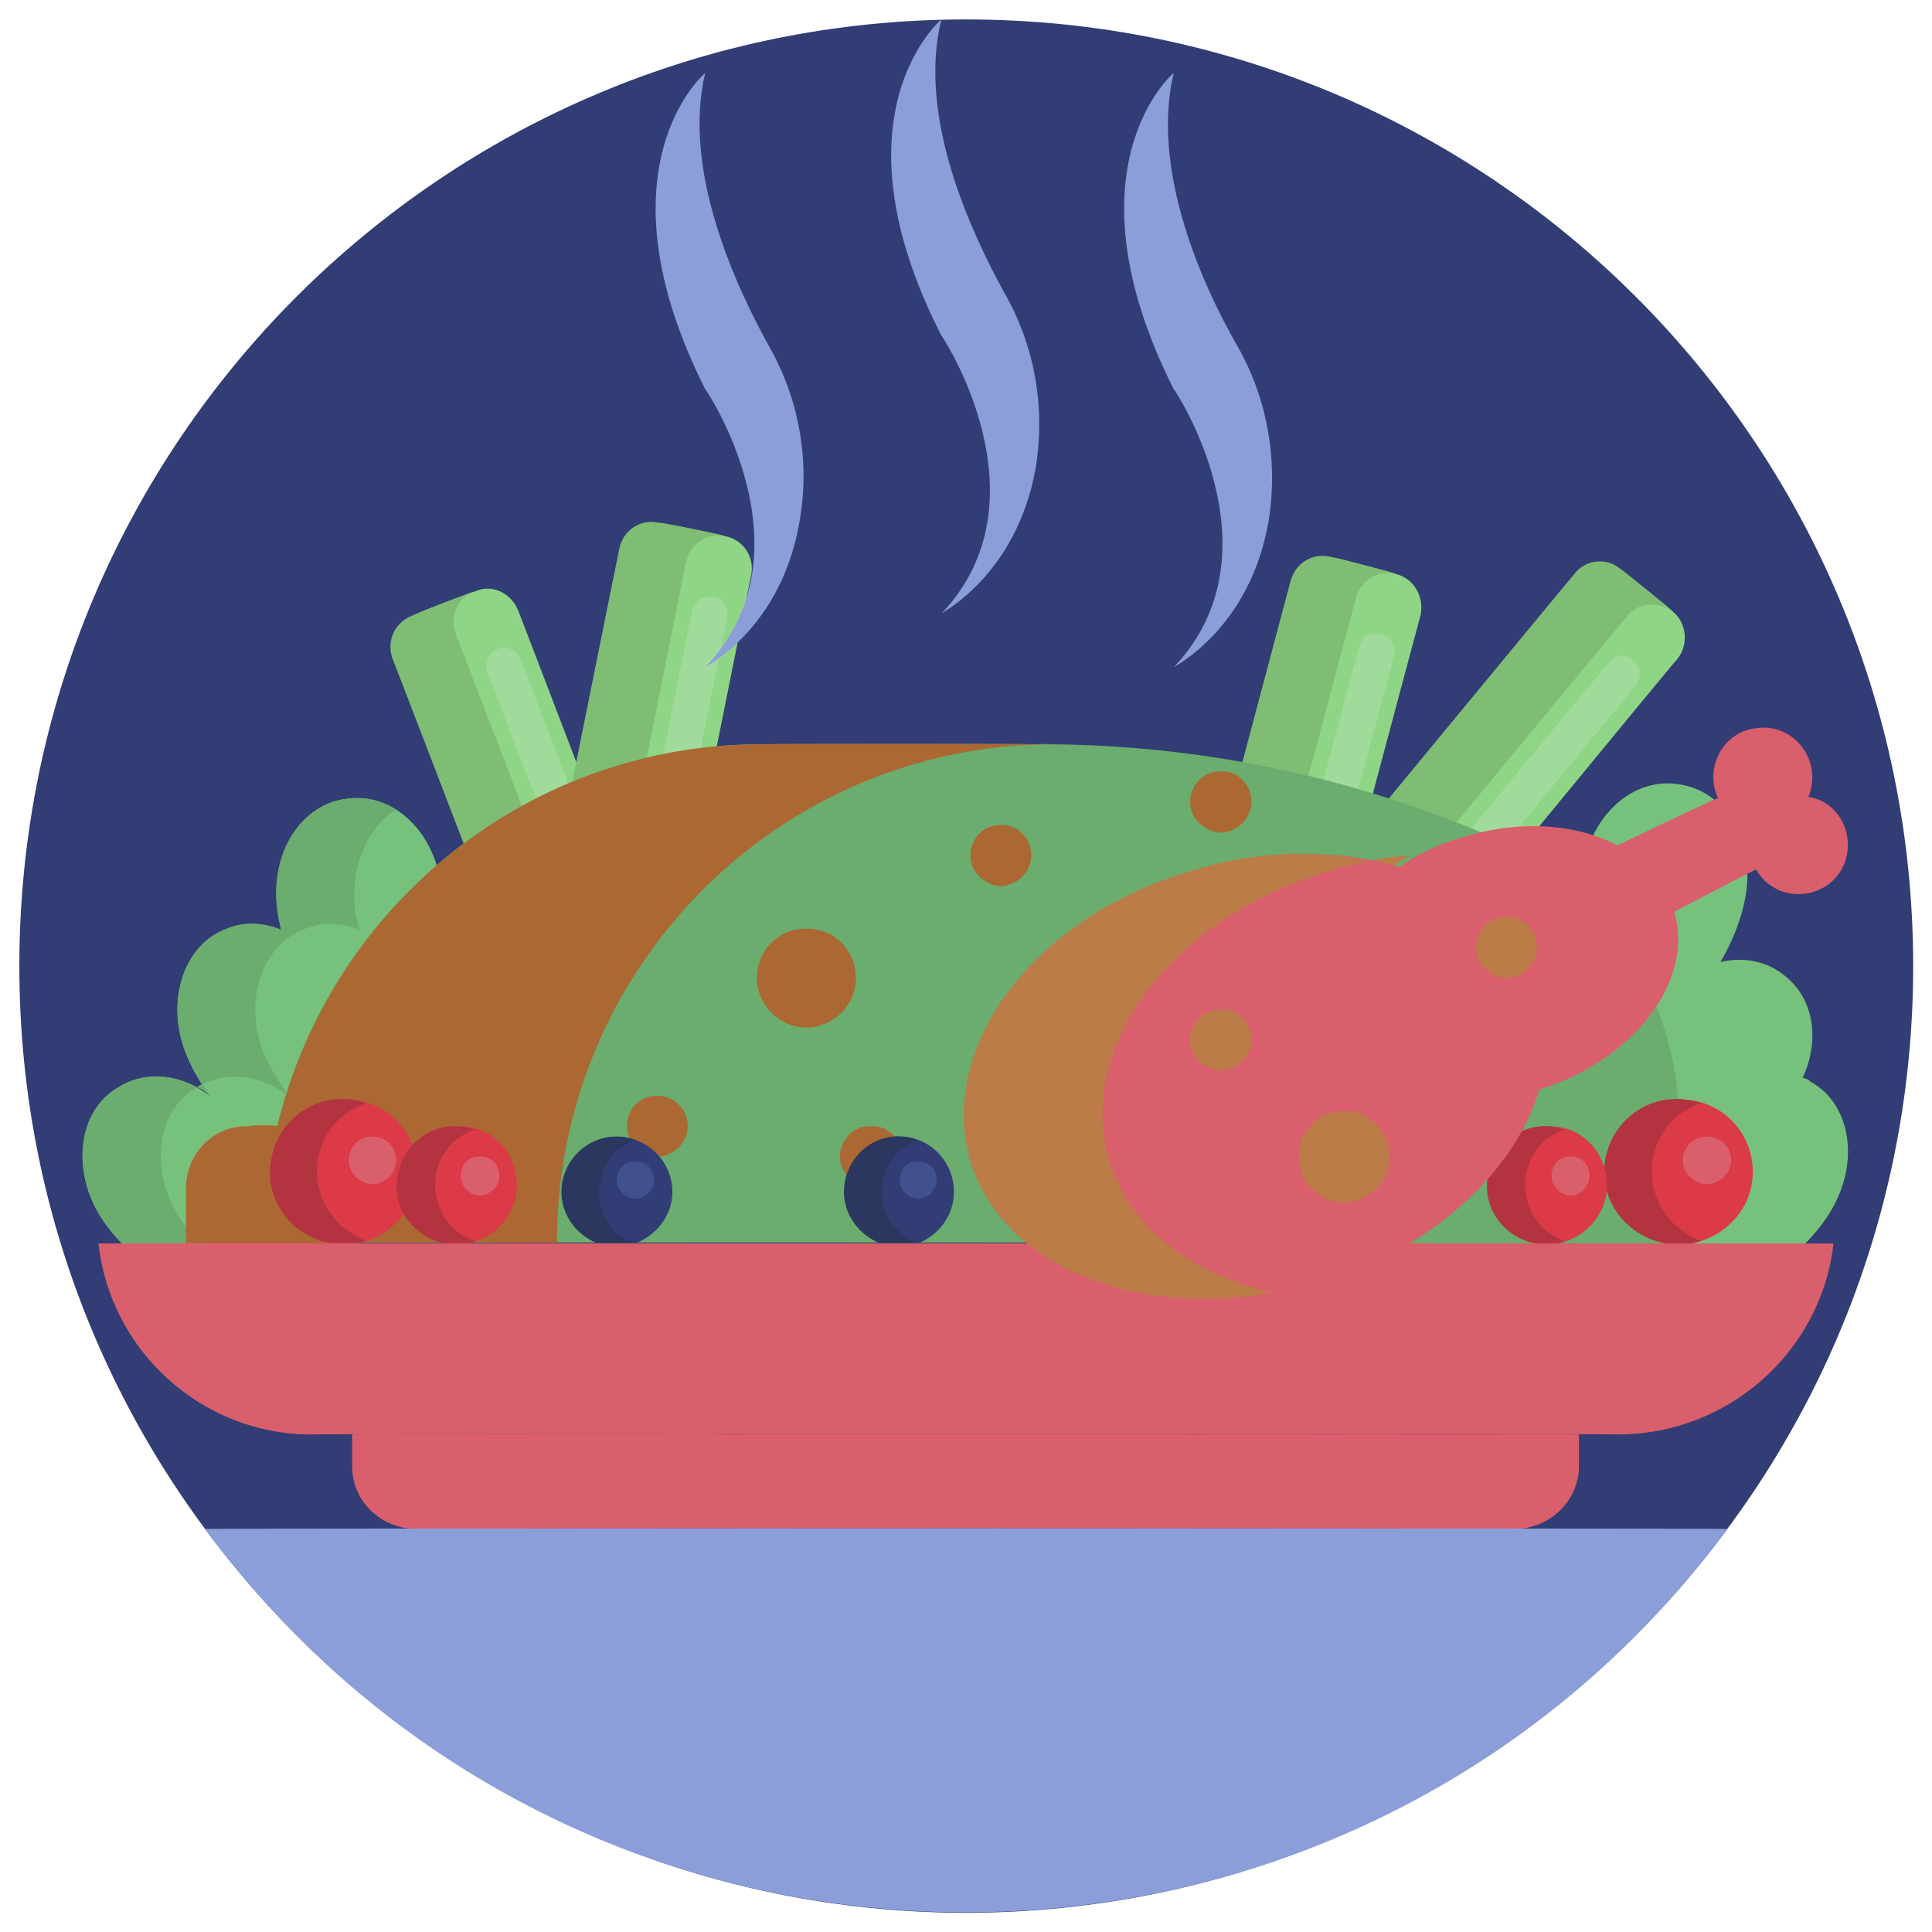 <svg xmlns="http://www.w3.org/2000/svg" version="1.1" xmlns:xlink="http://www.w3.org/1999/xlink" width="100%" height="100%" id="svgWorkerArea" viewBox="0 0 400 400" xmlns:artdraw="https://artdraw.muisca.co" style="background: white;"><defs id="defsdoc"><pattern id="patternBool" x="0" y="0" width="10" height="10" patternUnits="userSpaceOnUse" patternTransform="rotate(35)"><circle cx="5" cy="5" r="4" style="stroke: none;fill: #ff000070;"></circle></pattern></defs><g id="fileImp-519241651" class="cosito"><path id="circleImp-26866074" class="grouped" style="fill:#313d74; " d="M4.005 200.026C4.005 91.691 91.805 3.991 200.005 4.026 308.205 3.991 396.105 91.691 396.105 200.026 396.105 308.191 308.205 395.891 200.005 396.026 91.805 395.891 4.005 308.191 4.005 200.026 4.005 199.891 4.005 199.891 4.005 200.026"></path><path id="pathImp-800758115" class="grouped" style="fill:#313d74; fill:#8ed685; " d="M86.905 126.805C86.905 126.691 98.305 122.291 98.305 122.47 101.805 120.791 105.905 122.791 107.305 126.486 107.305 126.291 140.405 212.891 140.405 213.013 140.405 212.891 116.205 222.291 116.205 222.377 116.205 222.291 82.905 135.691 82.905 135.85 81.505 132.191 83.305 127.991 86.905 126.816 86.905 126.691 86.905 126.691 86.905 126.805"></path><path id="pathImp-748737146" class="grouped" style="fill:#313d74; fill:#8ed685; fill:#7fbd75; " d="M97.505 122.805C94.405 124.291 93.205 127.991 94.405 131.419 94.405 131.291 127.705 217.891 127.705 217.934 127.705 217.891 114.505 222.891 114.505 222.995 114.505 222.891 81.305 136.291 81.305 136.48 79.905 132.791 81.705 128.791 85.405 127.453 85.405 127.291 96.705 122.991 96.705 123.089 96.905 122.791 97.305 122.791 97.505 122.805 97.505 122.491 97.505 122.491 97.505 122.805"></path><path id="rectImp-482152942" class="grouped" style="fill:#313d74; fill:#8ed685; fill:#7fbd75; fill:#a1db9b; " d="M100.905 139.246C100.305 137.291 101.205 134.991 102.905 134.468 102.905 134.291 102.905 134.291 102.905 134.465 104.905 133.491 107.005 134.691 107.805 136.589 107.805 136.491 132.405 200.791 132.405 200.913 133.305 202.691 132.305 204.791 130.405 205.692 130.405 205.491 130.405 205.491 130.405 205.695 128.505 206.291 126.405 205.291 125.505 203.57 125.505 203.391 100.905 138.991 100.905 139.246 100.905 138.991 100.905 138.991 100.905 139.246"></path><path id="pathImp-208031170" class="grouped" style="fill:#313d74; fill:#8ed685; fill:#7fbd75; fill:#a1db9b; fill:#8ed685; " d="M138.205 108.591C138.205 108.491 150.005 110.791 150.005 110.979 153.905 111.691 156.305 115.291 155.505 119.213 155.505 118.991 137.305 209.891 137.305 210.086 137.305 209.891 111.505 204.791 111.505 204.941 111.505 204.791 130.005 113.991 130.005 114.083 130.705 110.191 134.405 107.691 138.205 108.591 138.205 108.491 138.205 108.491 138.205 108.591"></path><path id="pathImp-623598911" class="grouped" style="fill:#313d74; fill:#8ed685; fill:#7fbd75; fill:#a1db9b; fill:#8ed685; fill:#7fbd75; " d="M149.305 110.908C145.905 110.491 142.705 112.991 142.005 116.497 142.005 116.291 123.805 207.291 123.805 207.369 123.805 207.291 109.905 204.391 109.905 204.597 109.905 204.391 128.205 113.491 128.205 113.725 128.905 109.791 132.705 107.291 136.405 108.251 136.405 107.991 148.405 110.491 148.405 110.64 148.505 110.491 148.905 110.691 149.305 110.908 149.305 110.691 149.305 110.691 149.305 110.908"></path><path id="rectImp-322951074" class="grouped" style="fill:#313d74; fill:#8ed685; fill:#7fbd75; fill:#a1db9b; fill:#8ed685; fill:#7fbd75; fill:#a1db9b; " d="M143.305 126.574C143.805 124.491 145.705 123.191 147.705 123.68 147.705 123.491 147.705 123.491 147.705 123.681 149.705 123.791 150.905 125.791 150.505 128.037 150.505 127.991 136.905 195.391 136.905 195.591 136.505 197.391 134.505 198.791 132.405 198.486 132.405 198.391 132.405 198.391 132.405 198.484 130.505 197.891 129.305 195.891 129.705 194.128 129.705 193.991 143.305 126.291 143.305 126.574 143.305 126.291 143.305 126.291 143.305 126.574"></path><path id="pathImp-671092319" class="grouped" style="fill:#313d74; fill:#8ed685; fill:#7fbd75; fill:#a1db9b; fill:#8ed685; fill:#7fbd75; fill:#a1db9b; fill:#8ed685; " d="M336.905 118.993C336.905 118.791 346.405 126.491 346.405 126.679 349.205 128.991 349.705 133.491 347.205 136.52 347.205 136.291 288.405 207.891 288.405 208.04 288.405 207.891 268.205 191.291 268.205 191.479 268.205 191.291 327.205 119.791 327.205 119.958 329.705 116.791 334.105 116.491 336.905 119.012 336.905 118.791 336.905 118.791 336.905 118.993"></path><path id="pathImp-925466309" class="grouped" style="fill:#313d74; fill:#8ed685; fill:#7fbd75; fill:#a1db9b; fill:#8ed685; fill:#7fbd75; fill:#a1db9b; fill:#8ed685; fill:#7fbd75; " d="M345.705 126.289C342.705 124.291 338.705 124.991 336.705 127.82 336.705 127.691 277.605 199.191 277.605 199.337 277.605 199.191 266.905 190.291 266.905 190.41 266.905 190.291 325.905 118.791 325.905 118.893 328.205 115.791 332.705 115.291 335.705 117.944 335.705 117.791 344.905 125.491 344.905 125.6 345.205 125.491 345.405 125.791 345.705 126.289 345.705 126.191 345.705 126.191 345.705 126.289"></path><path id="rectImp-170148423" class="grouped" style="fill:#313d74; fill:#8ed685; fill:#7fbd75; fill:#a1db9b; fill:#8ed685; fill:#7fbd75; fill:#a1db9b; fill:#8ed685; fill:#7fbd75; fill:#a1db9b; " d="M333.105 137.267C334.405 135.491 336.705 135.291 338.205 136.766 338.205 136.491 338.205 136.491 338.205 136.771 339.705 137.791 339.905 140.291 338.705 141.977 338.705 141.791 294.905 194.891 294.905 195.145 293.605 196.491 291.205 196.891 289.705 195.645 289.705 195.391 289.705 195.391 289.705 195.64 288.105 194.191 287.905 191.791 289.105 190.435 289.105 190.291 333.105 136.991 333.105 137.267 333.105 136.991 333.105 136.991 333.105 137.267"></path><path id="pathImp-659134082" class="grouped" style="fill:#313d74; fill:#8ed685; fill:#7fbd75; fill:#a1db9b; fill:#8ed685; fill:#7fbd75; fill:#a1db9b; fill:#8ed685; fill:#7fbd75; fill:#a1db9b; fill:#8ed685; " d="M277.405 115.756C277.405 115.691 289.105 118.691 289.105 118.863 292.705 119.791 294.905 123.491 294.105 127.415 294.105 127.291 270.205 216.791 270.205 217 270.205 216.791 245.005 210.191 245.005 210.307 245.005 210.191 268.905 120.691 268.905 120.722 269.905 116.791 273.705 114.691 277.405 115.756 277.405 115.691 277.405 115.691 277.405 115.756"></path><path id="pathImp-832483331" class="grouped" style="fill:#313d74; fill:#8ed685; fill:#7fbd75; fill:#a1db9b; fill:#8ed685; fill:#7fbd75; fill:#a1db9b; fill:#8ed685; fill:#7fbd75; fill:#a1db9b; fill:#8ed685; fill:#7fbd75; " d="M288.405 118.763C284.905 118.191 281.705 120.291 280.705 123.9 280.705 123.791 256.905 213.291 256.905 213.478 256.905 213.291 243.405 209.791 243.405 209.872 243.405 209.791 267.205 120.191 267.205 120.294 268.205 116.491 271.905 114.291 275.705 115.341 275.705 115.191 287.405 118.291 287.405 118.441 287.705 118.491 288.105 118.491 288.405 118.763 288.405 118.691 288.405 118.691 288.405 118.763"></path><path id="rectImp-651746017" class="grouped" style="fill:#313d74; fill:#8ed685; fill:#7fbd75; fill:#a1db9b; fill:#8ed685; fill:#7fbd75; fill:#a1db9b; fill:#8ed685; fill:#7fbd75; fill:#a1db9b; fill:#8ed685; fill:#7fbd75; fill:#a1db9b; " d="M281.405 134.016C281.905 131.791 283.905 130.691 285.905 131.393 285.905 131.291 285.905 131.291 285.905 131.395 287.905 131.791 289.105 133.791 288.605 135.919 288.605 135.791 270.705 202.391 270.705 202.516 270.205 204.291 268.205 205.491 266.405 205.139 266.405 204.991 266.205 204.991 266.205 205.137 264.405 204.491 263.105 202.391 263.605 200.613 263.605 200.391 281.405 133.791 281.405 134.016 281.405 133.791 281.405 133.791 281.405 134.016"></path><path id="pathImp-43572482" class="grouped" style="fill:#313d74; fill:#8ed685; fill:#7fbd75; fill:#a1db9b; fill:#8ed685; fill:#7fbd75; fill:#a1db9b; fill:#8ed685; fill:#7fbd75; fill:#a1db9b; fill:#8ed685; fill:#7fbd75; fill:#a1db9b; fill:#76c27d; " d="M374.905 223.998C374.405 223.491 373.705 223.191 373.205 223.179 376.605 215.891 375.705 207.891 370.705 203.074 366.905 199.291 361.705 197.891 356.205 199.176 358.705 194.891 360.605 190.191 361.405 185.48 363.405 173.991 357.205 163.791 347.705 162.396 338.405 160.791 329.405 168.491 327.705 180.005 325.905 190.991 330.405 209.691 339.705 211.488 333.905 220.391 330.605 233.291 336.105 238.82 338.405 240.891 342.205 241.691 346.405 241.156 343.405 250.891 343.405 263.191 349.905 267.064 358.105 271.691 373.605 260.191 379.205 250.466 385.105 240.391 383.105 228.491 374.905 223.998 374.905 223.891 374.905 223.891 374.905 223.998M91.405 184.293C90.405 172.791 81.905 164.291 72.505 165.298 62.905 165.991 56.205 175.791 57.305 187.347 57.405 188.991 57.805 190.691 58.205 192.5 54.505 190.991 50.505 190.791 47.005 192.263 38.205 195.391 34.305 206.891 38.305 217.636 39.505 220.891 41.305 223.891 43.405 226.884 37.705 222.391 30.205 221.491 24.405 225.192 16.305 229.891 14.705 241.891 20.705 251.744 26.705 261.391 42.405 272.391 50.505 267.539 58.705 262.391 55.805 243.191 49.805 233.714 49.805 233.491 49.805 233.391 49.805 233.599 54.805 237.791 60.305 240.391 64.505 238.82 71.405 236.191 73.505 223.891 72.305 213.945 73.705 214.491 75.305 214.891 76.905 214.887 86.405 213.891 92.405 195.391 91.405 184.293 91.405 184.191 91.405 184.191 91.405 184.293"></path><path id="pathImp-692094577" class="grouped" style="fill:#313d74; fill:#8ed685; fill:#7fbd75; fill:#a1db9b; fill:#8ed685; fill:#7fbd75; fill:#a1db9b; fill:#8ed685; fill:#7fbd75; fill:#a1db9b; fill:#8ed685; fill:#7fbd75; fill:#a1db9b; fill:#76c27d; fill:#6bac6f; " d="M52.405 265.87C51.905 266.391 51.205 266.891 50.505 267.501 42.405 272.391 26.705 261.291 20.705 251.706 14.705 241.891 16.305 229.891 24.405 225.162 29.305 221.991 35.405 222.191 40.805 225.116 40.805 224.891 40.705 224.991 40.705 225.162 32.505 229.891 30.905 241.891 36.905 251.706 40.005 256.791 46.305 262.391 52.405 265.87 52.405 265.691 52.405 265.691 52.405 265.87M65.905 233.584C66.905 234.191 67.705 234.891 68.505 235.636 68.405 235.891 68.005 236.291 67.705 236.715 67.205 235.391 66.705 234.491 66.005 233.714 66.005 233.491 65.905 233.391 65.905 233.584M73.405 187.347C73.505 188.991 73.905 190.691 74.405 192.5 70.905 190.991 66.805 190.791 63.305 192.263 54.405 195.391 50.405 206.891 54.405 217.636 55.805 220.891 57.705 223.891 59.705 226.877 54.305 222.691 47.405 221.691 41.805 224.519 40.405 222.191 39.205 219.891 38.305 217.628 34.305 206.891 38.205 195.391 47.005 192.27 50.505 190.791 54.505 190.991 58.205 192.508 57.805 190.691 57.405 188.991 57.305 187.355 56.205 175.791 62.905 165.991 72.505 165.305 75.805 164.991 79.205 165.791 81.905 167.694 76.205 171.291 72.805 178.791 73.405 187.347 73.405 187.191 73.405 187.191 73.405 187.347"></path><path id="pathImp-440057372" class="grouped" style="fill:#313d74; fill:#8ed685; fill:#7fbd75; fill:#a1db9b; fill:#8ed685; fill:#7fbd75; fill:#a1db9b; fill:#8ed685; fill:#7fbd75; fill:#a1db9b; fill:#8ed685; fill:#7fbd75; fill:#a1db9b; fill:#76c27d; fill:#6bac6f; fill:#6bac6f; " d="M43.405 226.861C42.505 225.991 41.705 225.391 40.805 225.131 41.205 224.791 41.505 224.491 41.905 224.503 42.405 225.191 42.905 225.891 43.405 226.861 43.405 226.791 43.405 226.791 43.405 226.861"></path><path id="pathImp-677048376" class="grouped" style="fill:#313d74; fill:#8ed685; fill:#7fbd75; fill:#a1db9b; fill:#8ed685; fill:#7fbd75; fill:#a1db9b; fill:#8ed685; fill:#7fbd75; fill:#a1db9b; fill:#8ed685; fill:#7fbd75; fill:#a1db9b; fill:#76c27d; fill:#6bac6f; fill:#6bac6f; " d="M308.105 172.954C278.405 160.291 246.805 153.991 214.805 154.089 214.805 153.991 157.905 153.991 157.905 154.089 100.905 153.991 54.505 200.291 54.505 257.333 54.505 257.191 263.205 257.191 263.205 257.333 263.205 257.191 263.905 258.391 263.905 258.696 263.905 258.391 347.605 258.391 347.605 258.696 347.605 258.391 347.605 232.391 347.605 232.466 347.605 206.391 331.905 182.991 308.105 172.954 308.105 172.791 308.105 172.791 308.105 172.954"></path><path id="circleImp-917501236" class="grouped" style="fill:#313d74; fill:#8ed685; fill:#7fbd75; fill:#a1db9b; fill:#8ed685; fill:#7fbd75; fill:#a1db9b; fill:#8ed685; fill:#7fbd75; fill:#a1db9b; fill:#8ed685; fill:#7fbd75; fill:#a1db9b; fill:#76c27d; fill:#6bac6f; fill:#6bac6f; fill:#ab6833; " d="M156.705 202.522C156.705 196.691 161.305 192.191 166.905 192.293 172.705 192.191 177.205 196.691 177.205 202.522 177.205 207.991 172.705 212.691 166.905 212.751 161.305 212.691 156.705 207.991 156.705 202.522 156.705 202.391 156.705 202.391 156.705 202.522"></path><path id="circleImp-530987113" class="grouped" style="fill:#313d74; fill:#8ed685; fill:#7fbd75; fill:#a1db9b; fill:#8ed685; fill:#7fbd75; fill:#a1db9b; fill:#8ed685; fill:#7fbd75; fill:#a1db9b; fill:#8ed685; fill:#7fbd75; fill:#a1db9b; fill:#76c27d; fill:#6bac6f; fill:#6bac6f; fill:#ab6833; fill:#ab6833; " d="M200.905 177.157C200.905 173.491 203.805 170.691 207.205 170.825 210.705 170.691 213.505 173.491 213.505 177.157 213.505 180.491 210.705 183.291 207.205 183.489 203.805 183.291 200.905 180.491 200.905 177.157 200.905 176.991 200.905 176.991 200.905 177.157"></path><path id="circleImp-82892712" class="grouped" style="fill:#313d74; fill:#8ed685; fill:#7fbd75; fill:#a1db9b; fill:#8ed685; fill:#7fbd75; fill:#a1db9b; fill:#8ed685; fill:#7fbd75; fill:#a1db9b; fill:#8ed685; fill:#7fbd75; fill:#a1db9b; fill:#76c27d; fill:#6bac6f; fill:#6bac6f; fill:#ab6833; fill:#ab6833; fill:#ab6833; " d="M129.805 233.208C129.805 229.691 132.405 226.791 136.005 226.877 139.505 226.791 142.405 229.691 142.405 233.208 142.405 236.491 139.505 239.391 136.005 239.54 132.405 239.391 129.805 236.491 129.805 233.208 129.805 232.891 129.805 232.891 129.805 233.208"></path><path id="circleImp-718804975" class="grouped" style="fill:#313d74; fill:#8ed685; fill:#7fbd75; fill:#a1db9b; fill:#8ed685; fill:#7fbd75; fill:#a1db9b; fill:#8ed685; fill:#7fbd75; fill:#a1db9b; fill:#8ed685; fill:#7fbd75; fill:#a1db9b; fill:#76c27d; fill:#6bac6f; fill:#6bac6f; fill:#ab6833; fill:#ab6833; fill:#ab6833; fill:#ab6833; " d="M173.905 239.533C173.905 235.891 176.905 232.891 180.305 233.201 183.805 232.891 186.705 235.891 186.705 239.533 186.705 242.891 183.805 245.691 180.305 245.864 176.905 245.691 173.905 242.891 173.905 239.533 173.905 239.391 173.905 239.391 173.905 239.533"></path><path id="circleImp-224883506" class="grouped" style="fill:#313d74; fill:#8ed685; fill:#7fbd75; fill:#a1db9b; fill:#8ed685; fill:#7fbd75; fill:#a1db9b; fill:#8ed685; fill:#7fbd75; fill:#a1db9b; fill:#8ed685; fill:#7fbd75; fill:#a1db9b; fill:#76c27d; fill:#6bac6f; fill:#6bac6f; fill:#ab6833; fill:#ab6833; fill:#ab6833; fill:#ab6833; fill:#ab6833; " d="M246.405 166.055C246.405 162.491 249.305 159.491 252.805 159.724 256.205 159.491 259.105 162.491 259.105 166.055 259.105 169.291 256.205 172.291 252.805 172.387 249.305 172.291 246.405 169.291 246.405 166.055 246.405 165.791 246.405 165.791 246.405 166.055"></path><path id="pathImp-895993279" class="grouped" style="fill:#313d74; fill:#8ed685; fill:#7fbd75; fill:#a1db9b; fill:#8ed685; fill:#7fbd75; fill:#a1db9b; fill:#8ed685; fill:#7fbd75; fill:#a1db9b; fill:#8ed685; fill:#7fbd75; fill:#a1db9b; fill:#76c27d; fill:#6bac6f; fill:#6bac6f; fill:#ab6833; fill:#ab6833; fill:#ab6833; fill:#ab6833; fill:#ab6833; fill:#ab6833; " d="M214.805 154.089C214.805 153.991 157.905 153.991 157.905 154.089 110.205 153.991 68.805 186.691 57.405 233.208 57.405 232.891 51.405 232.891 51.405 233.208 44.305 232.891 38.505 238.791 38.505 246.033 38.505 245.891 38.505 257.491 38.505 257.716 38.505 257.491 70.705 257.491 70.705 257.716 70.705 257.491 70.705 257.191 70.705 257.333 70.705 257.191 115.305 257.191 115.305 257.333 115.305 200.491 160.905 154.491 217.405 154.089 217.405 153.991 214.805 153.991 214.805 154.089"></path><path id="circleImp-992876903" class="grouped" style="fill:#313d74; fill:#8ed685; fill:#7fbd75; fill:#a1db9b; fill:#8ed685; fill:#7fbd75; fill:#a1db9b; fill:#8ed685; fill:#7fbd75; fill:#a1db9b; fill:#8ed685; fill:#7fbd75; fill:#a1db9b; fill:#76c27d; fill:#6bac6f; fill:#6bac6f; fill:#ab6833; fill:#ab6833; fill:#ab6833; fill:#ab6833; fill:#ab6833; fill:#ab6833; fill:#313d74; " d="M116.305 246.783C116.305 240.391 121.405 235.291 127.705 235.368 133.905 235.291 139.205 240.391 139.205 246.783 139.205 252.891 133.905 257.991 127.705 258.198 121.405 257.991 116.305 252.891 116.305 246.783 116.305 246.491 116.305 246.491 116.305 246.783"></path><path id="pathImp-418713502" class="grouped" style="fill:#313d74; fill:#8ed685; fill:#7fbd75; fill:#a1db9b; fill:#8ed685; fill:#7fbd75; fill:#a1db9b; fill:#8ed685; fill:#7fbd75; fill:#a1db9b; fill:#8ed685; fill:#7fbd75; fill:#a1db9b; fill:#76c27d; fill:#6bac6f; fill:#6bac6f; fill:#ab6833; fill:#ab6833; fill:#ab6833; fill:#ab6833; fill:#ab6833; fill:#ab6833; fill:#313d74; fill:#2c375f; " d="M131.505 257.525C123.405 260.391 114.905 253.291 116.405 244.758 117.805 237.791 124.905 233.491 131.505 236.041 123.405 238.891 121.405 249.791 128.005 255.519 129.005 256.291 130.305 256.891 131.505 257.525 131.505 257.391 131.505 257.391 131.505 257.525"></path><path id="circleImp-251516679" class="grouped" style="fill:#313d74; fill:#8ed685; fill:#7fbd75; fill:#a1db9b; fill:#8ed685; fill:#7fbd75; fill:#a1db9b; fill:#8ed685; fill:#7fbd75; fill:#a1db9b; fill:#8ed685; fill:#7fbd75; fill:#a1db9b; fill:#76c27d; fill:#6bac6f; fill:#6bac6f; fill:#ab6833; fill:#ab6833; fill:#ab6833; fill:#ab6833; fill:#ab6833; fill:#ab6833; fill:#313d74; fill:#2c375f; fill:#40518d; " d="M127.705 244.341C127.705 241.991 129.405 240.391 131.505 240.467 133.705 240.391 135.405 241.991 135.405 244.341 135.405 246.391 133.705 247.991 131.505 248.215 129.405 247.991 127.705 246.391 127.705 244.341 127.705 244.291 127.705 244.291 127.705 244.341"></path><path id="circleImp-278032114" class="grouped" style="fill:#313d74; fill:#8ed685; fill:#7fbd75; fill:#a1db9b; fill:#8ed685; fill:#7fbd75; fill:#a1db9b; fill:#8ed685; fill:#7fbd75; fill:#a1db9b; fill:#8ed685; fill:#7fbd75; fill:#a1db9b; fill:#76c27d; fill:#6bac6f; fill:#6bac6f; fill:#ab6833; fill:#ab6833; fill:#ab6833; fill:#ab6833; fill:#ab6833; fill:#ab6833; fill:#313d74; fill:#2c375f; fill:#40518d; fill:#313d74; " d="M174.805 246.783C174.805 240.391 179.905 235.291 186.305 235.368 192.405 235.291 197.505 240.391 197.505 246.783 197.505 252.891 192.405 257.991 186.305 258.198 179.905 257.991 174.805 252.891 174.805 246.783 174.805 246.491 174.805 246.491 174.805 246.783"></path><path id="pathImp-930046428" class="grouped" style="fill:#313d74; fill:#8ed685; fill:#7fbd75; fill:#a1db9b; fill:#8ed685; fill:#7fbd75; fill:#a1db9b; fill:#8ed685; fill:#7fbd75; fill:#a1db9b; fill:#8ed685; fill:#7fbd75; fill:#a1db9b; fill:#76c27d; fill:#6bac6f; fill:#6bac6f; fill:#ab6833; fill:#ab6833; fill:#ab6833; fill:#ab6833; fill:#ab6833; fill:#ab6833; fill:#313d74; fill:#2c375f; fill:#40518d; fill:#313d74; fill:#2c375f; " d="M190.005 257.525C181.805 260.391 173.405 253.191 174.905 244.698 176.305 237.491 183.405 233.491 190.005 236.011 181.805 238.891 179.905 249.791 186.705 255.489 187.705 256.291 188.905 256.891 190.005 257.494 190.005 257.391 190.005 257.391 190.005 257.525"></path><path id="circleImp-161949813" class="grouped" style="fill:#313d74; fill:#8ed685; fill:#7fbd75; fill:#a1db9b; fill:#8ed685; fill:#7fbd75; fill:#a1db9b; fill:#8ed685; fill:#7fbd75; fill:#a1db9b; fill:#8ed685; fill:#7fbd75; fill:#a1db9b; fill:#76c27d; fill:#6bac6f; fill:#6bac6f; fill:#ab6833; fill:#ab6833; fill:#ab6833; fill:#ab6833; fill:#ab6833; fill:#ab6833; fill:#313d74; fill:#2c375f; fill:#40518d; fill:#313d74; fill:#2c375f; fill:#40518d; " d="M186.305 244.341C186.305 241.991 187.905 240.391 190.005 240.467 192.305 240.391 193.905 241.991 193.905 244.341 193.905 246.391 192.305 247.991 190.005 248.215 187.905 247.991 186.305 246.391 186.305 244.341 186.305 244.291 186.305 244.291 186.305 244.341"></path><path id="pathImp-211540215" class="grouped" style="fill:#313d74; fill:#8ed685; fill:#7fbd75; fill:#a1db9b; fill:#8ed685; fill:#7fbd75; fill:#a1db9b; fill:#8ed685; fill:#7fbd75; fill:#a1db9b; fill:#8ed685; fill:#7fbd75; fill:#a1db9b; fill:#76c27d; fill:#6bac6f; fill:#6bac6f; fill:#ab6833; fill:#ab6833; fill:#ab6833; fill:#ab6833; fill:#ab6833; fill:#ab6833; fill:#313d74; fill:#2c375f; fill:#40518d; fill:#313d74; fill:#2c375f; fill:#40518d; fill:#bb7c48; " d="M292.105 177.157C290.705 177.791 289.405 178.491 288.205 179.523 286.705 178.991 285.105 178.491 283.405 178.336 286.205 177.491 289.205 177.291 292.105 177.157 292.105 176.991 292.105 176.991 292.105 177.157"></path><path id="circleImp-554432937" class="grouped" style="fill:#313d74; fill:#8ed685; fill:#7fbd75; fill:#a1db9b; fill:#8ed685; fill:#7fbd75; fill:#a1db9b; fill:#8ed685; fill:#7fbd75; fill:#a1db9b; fill:#8ed685; fill:#7fbd75; fill:#a1db9b; fill:#76c27d; fill:#6bac6f; fill:#6bac6f; fill:#ab6833; fill:#ab6833; fill:#ab6833; fill:#ab6833; fill:#ab6833; fill:#ab6833; fill:#313d74; fill:#2c375f; fill:#40518d; fill:#313d74; fill:#2c375f; fill:#40518d; fill:#bb7c48; fill:#db3a46; " d="M56.305 242.664C56.305 234.191 63.005 227.491 71.405 227.627 79.705 227.491 86.405 234.191 86.405 242.664 86.405 250.791 79.705 257.491 71.405 257.701 63.005 257.491 56.305 250.791 56.305 242.664 56.305 242.491 56.305 242.491 56.305 242.664"></path><path id="pathImp-295065038" class="grouped" style="fill:#313d74; fill:#8ed685; fill:#7fbd75; fill:#a1db9b; fill:#8ed685; fill:#7fbd75; fill:#a1db9b; fill:#8ed685; fill:#7fbd75; fill:#a1db9b; fill:#8ed685; fill:#7fbd75; fill:#a1db9b; fill:#76c27d; fill:#6bac6f; fill:#6bac6f; fill:#ab6833; fill:#ab6833; fill:#ab6833; fill:#ab6833; fill:#ab6833; fill:#ab6833; fill:#313d74; fill:#2c375f; fill:#40518d; fill:#313d74; fill:#2c375f; fill:#40518d; fill:#bb7c48; fill:#db3a46; fill:#b33340; " d="M75.805 256.897C64.805 260.391 53.905 250.991 56.205 239.784 57.905 230.691 67.205 225.291 75.805 228.439 64.805 231.991 62.005 246.191 70.905 253.993 72.305 254.991 73.905 256.191 75.805 256.897 75.805 256.791 75.805 256.791 75.805 256.897"></path><path id="circleImp-929584404" class="grouped" style="fill:#313d74; fill:#8ed685; fill:#7fbd75; fill:#a1db9b; fill:#8ed685; fill:#7fbd75; fill:#a1db9b; fill:#8ed685; fill:#7fbd75; fill:#a1db9b; fill:#8ed685; fill:#7fbd75; fill:#a1db9b; fill:#76c27d; fill:#6bac6f; fill:#6bac6f; fill:#ab6833; fill:#ab6833; fill:#ab6833; fill:#ab6833; fill:#ab6833; fill:#ab6833; fill:#313d74; fill:#2c375f; fill:#40518d; fill:#313d74; fill:#2c375f; fill:#40518d; fill:#bb7c48; fill:#db3a46; fill:#b33340; fill:#d95f6c; " d="M72.205 240.275C72.205 237.391 74.405 235.291 77.005 235.314 79.905 235.291 82.005 237.391 82.005 240.275 82.005 242.891 79.905 244.991 77.005 245.237 74.405 244.991 72.205 242.891 72.205 240.275 72.205 239.991 72.205 239.991 72.205 240.275"></path><path id="circleImp-157752580" class="grouped" style="fill:#313d74; fill:#8ed685; fill:#7fbd75; fill:#a1db9b; fill:#8ed685; fill:#7fbd75; fill:#a1db9b; fill:#8ed685; fill:#7fbd75; fill:#a1db9b; fill:#8ed685; fill:#7fbd75; fill:#a1db9b; fill:#76c27d; fill:#6bac6f; fill:#6bac6f; fill:#ab6833; fill:#ab6833; fill:#ab6833; fill:#ab6833; fill:#ab6833; fill:#ab6833; fill:#313d74; fill:#2c375f; fill:#40518d; fill:#313d74; fill:#2c375f; fill:#40518d; fill:#bb7c48; fill:#db3a46; fill:#b33340; fill:#d95f6c; fill:#db3a46; " d="M332.705 242.664C332.705 234.191 339.405 227.491 347.705 227.627 356.105 227.491 362.905 234.191 362.905 242.664 362.905 250.791 356.105 257.491 347.705 257.701 339.405 257.491 332.705 250.791 332.705 242.664 332.705 242.491 332.705 242.491 332.705 242.664"></path><path id="pathImp-54356668" class="grouped" style="fill:#313d74; fill:#8ed685; fill:#7fbd75; fill:#a1db9b; fill:#8ed685; fill:#7fbd75; fill:#a1db9b; fill:#8ed685; fill:#7fbd75; fill:#a1db9b; fill:#8ed685; fill:#7fbd75; fill:#a1db9b; fill:#76c27d; fill:#6bac6f; fill:#6bac6f; fill:#ab6833; fill:#ab6833; fill:#ab6833; fill:#ab6833; fill:#ab6833; fill:#ab6833; fill:#313d74; fill:#2c375f; fill:#40518d; fill:#313d74; fill:#2c375f; fill:#40518d; fill:#bb7c48; fill:#db3a46; fill:#b33340; fill:#d95f6c; fill:#db3a46; fill:#b33340; " d="M352.105 256.897C341.205 260.391 330.205 250.991 332.405 239.784 334.205 230.691 343.405 225.291 352.105 228.439 341.205 231.991 338.405 246.191 347.205 253.993 348.605 254.991 350.205 256.191 352.105 256.897 352.105 256.791 352.105 256.791 352.105 256.897"></path><path id="circleImp-715482899" class="grouped" style="fill:#313d74; fill:#8ed685; fill:#7fbd75; fill:#a1db9b; fill:#8ed685; fill:#7fbd75; fill:#a1db9b; fill:#8ed685; fill:#7fbd75; fill:#a1db9b; fill:#8ed685; fill:#7fbd75; fill:#a1db9b; fill:#76c27d; fill:#6bac6f; fill:#6bac6f; fill:#ab6833; fill:#ab6833; fill:#ab6833; fill:#ab6833; fill:#ab6833; fill:#ab6833; fill:#313d74; fill:#2c375f; fill:#40518d; fill:#313d74; fill:#2c375f; fill:#40518d; fill:#bb7c48; fill:#db3a46; fill:#b33340; fill:#d95f6c; fill:#db3a46; fill:#b33340; fill:#d95f6c; " d="M348.405 240.275C348.405 237.391 350.705 235.291 353.405 235.314 356.205 235.291 358.405 237.391 358.405 240.275 358.405 242.891 356.205 244.991 353.405 245.237 350.705 244.991 348.405 242.891 348.405 240.275 348.405 239.991 348.405 239.991 348.405 240.275"></path><path id="circleImp-994293244" class="grouped" style="fill:#313d74; fill:#8ed685; fill:#7fbd75; fill:#a1db9b; fill:#8ed685; fill:#7fbd75; fill:#a1db9b; fill:#8ed685; fill:#7fbd75; fill:#a1db9b; fill:#8ed685; fill:#7fbd75; fill:#a1db9b; fill:#76c27d; fill:#6bac6f; fill:#6bac6f; fill:#ab6833; fill:#ab6833; fill:#ab6833; fill:#ab6833; fill:#ab6833; fill:#ab6833; fill:#313d74; fill:#2c375f; fill:#40518d; fill:#313d74; fill:#2c375f; fill:#40518d; fill:#bb7c48; fill:#db3a46; fill:#b33340; fill:#d95f6c; fill:#db3a46; fill:#b33340; fill:#d95f6c; fill:#db3a46; " d="M308.205 245.458C308.205 238.391 313.705 232.891 320.405 233.208 327.205 232.891 332.705 238.391 332.705 245.458 332.705 251.991 327.205 257.491 320.405 257.708 313.705 257.491 308.205 251.991 308.205 245.458 308.205 245.291 308.205 245.291 308.205 245.458"></path><path id="pathImp-614217857" class="grouped" style="fill:#313d74; fill:#8ed685; fill:#7fbd75; fill:#a1db9b; fill:#8ed685; fill:#7fbd75; fill:#a1db9b; fill:#8ed685; fill:#7fbd75; fill:#a1db9b; fill:#8ed685; fill:#7fbd75; fill:#a1db9b; fill:#76c27d; fill:#6bac6f; fill:#6bac6f; fill:#ab6833; fill:#ab6833; fill:#ab6833; fill:#ab6833; fill:#ab6833; fill:#ab6833; fill:#313d74; fill:#2c375f; fill:#40518d; fill:#313d74; fill:#2c375f; fill:#40518d; fill:#bb7c48; fill:#db3a46; fill:#b33340; fill:#d95f6c; fill:#db3a46; fill:#b33340; fill:#d95f6c; fill:#db3a46; fill:#b33340; " d="M323.905 257.05C315.105 259.891 306.205 252.291 308.105 243.094 309.405 235.691 317.105 231.391 323.905 233.867 315.105 236.791 312.905 248.291 319.905 254.685 321.205 255.691 322.605 256.391 323.905 257.05 323.905 256.891 323.905 256.891 323.905 257.05"></path><path id="circleImp-450763829" class="grouped" style="fill:#313d74; fill:#8ed685; fill:#7fbd75; fill:#a1db9b; fill:#8ed685; fill:#7fbd75; fill:#a1db9b; fill:#8ed685; fill:#7fbd75; fill:#a1db9b; fill:#8ed685; fill:#7fbd75; fill:#a1db9b; fill:#76c27d; fill:#6bac6f; fill:#6bac6f; fill:#ab6833; fill:#ab6833; fill:#ab6833; fill:#ab6833; fill:#ab6833; fill:#ab6833; fill:#313d74; fill:#2c375f; fill:#40518d; fill:#313d74; fill:#2c375f; fill:#40518d; fill:#bb7c48; fill:#db3a46; fill:#b33340; fill:#d95f6c; fill:#db3a46; fill:#b33340; fill:#d95f6c; fill:#db3a46; fill:#b33340; fill:#d95f6c; " d="M321.205 243.506C321.205 241.191 322.905 239.291 325.205 239.464 327.405 239.291 329.105 241.191 329.105 243.506 329.105 245.491 327.405 247.391 325.205 247.549 322.905 247.391 321.205 245.491 321.205 243.506 321.205 243.391 321.205 243.391 321.205 243.506"></path><path id="circleImp-586355622" class="grouped" style="fill:#313d74; fill:#8ed685; fill:#7fbd75; fill:#a1db9b; fill:#8ed685; fill:#7fbd75; fill:#a1db9b; fill:#8ed685; fill:#7fbd75; fill:#a1db9b; fill:#8ed685; fill:#7fbd75; fill:#a1db9b; fill:#76c27d; fill:#6bac6f; fill:#6bac6f; fill:#ab6833; fill:#ab6833; fill:#ab6833; fill:#ab6833; fill:#ab6833; fill:#ab6833; fill:#313d74; fill:#2c375f; fill:#40518d; fill:#313d74; fill:#2c375f; fill:#40518d; fill:#bb7c48; fill:#db3a46; fill:#b33340; fill:#d95f6c; fill:#db3a46; fill:#b33340; fill:#d95f6c; fill:#db3a46; fill:#b33340; fill:#d95f6c; fill:#db3a46; " d="M82.405 245.458C82.405 238.391 87.905 232.891 94.805 233.208 101.505 232.891 107.005 238.391 107.005 245.458 107.005 251.991 101.505 257.491 94.805 257.708 87.905 257.491 82.405 251.991 82.405 245.458 82.405 245.291 82.405 245.291 82.405 245.458"></path><path id="pathImp-516701266" class="grouped" style="fill:#313d74; fill:#8ed685; fill:#7fbd75; fill:#a1db9b; fill:#8ed685; fill:#7fbd75; fill:#a1db9b; fill:#8ed685; fill:#7fbd75; fill:#a1db9b; fill:#8ed685; fill:#7fbd75; fill:#a1db9b; fill:#76c27d; fill:#6bac6f; fill:#6bac6f; fill:#ab6833; fill:#ab6833; fill:#ab6833; fill:#ab6833; fill:#ab6833; fill:#ab6833; fill:#313d74; fill:#2c375f; fill:#40518d; fill:#313d74; fill:#2c375f; fill:#40518d; fill:#bb7c48; fill:#db3a46; fill:#b33340; fill:#d95f6c; fill:#db3a46; fill:#b33340; fill:#d95f6c; fill:#db3a46; fill:#b33340; fill:#d95f6c; fill:#db3a46; fill:#b33340; " d="M98.305 257.05C89.405 259.891 80.405 252.291 82.405 243.094 83.805 235.691 91.205 231.391 98.305 233.867 89.405 236.791 87.205 248.291 94.305 254.685 95.405 255.691 96.905 256.391 98.305 257.05 98.305 256.891 98.305 256.891 98.305 257.05"></path><path id="circleImp-760827400" class="grouped" style="fill:#313d74; fill:#8ed685; fill:#7fbd75; fill:#a1db9b; fill:#8ed685; fill:#7fbd75; fill:#a1db9b; fill:#8ed685; fill:#7fbd75; fill:#a1db9b; fill:#8ed685; fill:#7fbd75; fill:#a1db9b; fill:#76c27d; fill:#6bac6f; fill:#6bac6f; fill:#ab6833; fill:#ab6833; fill:#ab6833; fill:#ab6833; fill:#ab6833; fill:#ab6833; fill:#313d74; fill:#2c375f; fill:#40518d; fill:#313d74; fill:#2c375f; fill:#40518d; fill:#bb7c48; fill:#db3a46; fill:#b33340; fill:#d95f6c; fill:#db3a46; fill:#b33340; fill:#d95f6c; fill:#db3a46; fill:#b33340; fill:#d95f6c; fill:#db3a46; fill:#b33340; fill:#d95f6c; " d="M95.405 243.506C95.405 241.191 97.005 239.291 99.305 239.464 101.705 239.291 103.405 241.191 103.405 243.506 103.405 245.491 101.705 247.391 99.305 247.549 97.005 247.391 95.405 245.491 95.405 243.506 95.405 243.391 95.405 243.391 95.405 243.506"></path><path id="pathImp-322946796" class="grouped" style="fill:#313d74; fill:#8ed685; fill:#7fbd75; fill:#a1db9b; fill:#8ed685; fill:#7fbd75; fill:#a1db9b; fill:#8ed685; fill:#7fbd75; fill:#a1db9b; fill:#8ed685; fill:#7fbd75; fill:#a1db9b; fill:#76c27d; fill:#6bac6f; fill:#6bac6f; fill:#ab6833; fill:#ab6833; fill:#ab6833; fill:#ab6833; fill:#ab6833; fill:#ab6833; fill:#313d74; fill:#2c375f; fill:#40518d; fill:#313d74; fill:#2c375f; fill:#40518d; fill:#bb7c48; fill:#db3a46; fill:#b33340; fill:#d95f6c; fill:#db3a46; fill:#b33340; fill:#d95f6c; fill:#db3a46; fill:#b33340; fill:#d95f6c; fill:#db3a46; fill:#b33340; fill:#d95f6c; " d="M335.205 296.985C335.205 296.791 64.405 296.791 64.405 296.985 41.805 296.891 22.905 279.791 20.405 257.448 20.405 257.391 379.605 257.391 379.605 257.448 377.105 279.791 357.905 296.891 335.205 296.985 335.205 296.791 335.205 296.791 335.205 296.985"></path><path id="pathImp-478022565" class="grouped" style="fill:#313d74; fill:#8ed685; fill:#7fbd75; fill:#a1db9b; fill:#8ed685; fill:#7fbd75; fill:#a1db9b; fill:#8ed685; fill:#7fbd75; fill:#a1db9b; fill:#8ed685; fill:#7fbd75; fill:#a1db9b; fill:#76c27d; fill:#6bac6f; fill:#6bac6f; fill:#ab6833; fill:#ab6833; fill:#ab6833; fill:#ab6833; fill:#ab6833; fill:#ab6833; fill:#313d74; fill:#2c375f; fill:#40518d; fill:#313d74; fill:#2c375f; fill:#40518d; fill:#bb7c48; fill:#db3a46; fill:#b33340; fill:#d95f6c; fill:#db3a46; fill:#b33340; fill:#d95f6c; fill:#db3a46; fill:#b33340; fill:#d95f6c; fill:#db3a46; fill:#b33340; fill:#d95f6c; " d="M150.905 296.985C150.905 296.791 64.405 296.791 64.405 296.985 41.805 296.891 22.905 279.791 20.405 257.448 20.405 257.391 106.805 257.391 106.805 257.448 109.305 279.791 128.405 296.791 150.905 296.985 150.905 296.791 150.905 296.791 150.905 296.985"></path><path id="pathImp-370689447" class="grouped" style="fill:#313d74; fill:#8ed685; fill:#7fbd75; fill:#a1db9b; fill:#8ed685; fill:#7fbd75; fill:#a1db9b; fill:#8ed685; fill:#7fbd75; fill:#a1db9b; fill:#8ed685; fill:#7fbd75; fill:#a1db9b; fill:#76c27d; fill:#6bac6f; fill:#6bac6f; fill:#ab6833; fill:#ab6833; fill:#ab6833; fill:#ab6833; fill:#ab6833; fill:#ab6833; fill:#313d74; fill:#2c375f; fill:#40518d; fill:#313d74; fill:#2c375f; fill:#40518d; fill:#bb7c48; fill:#db3a46; fill:#b33340; fill:#d95f6c; fill:#db3a46; fill:#b33340; fill:#d95f6c; fill:#db3a46; fill:#b33340; fill:#d95f6c; fill:#db3a46; fill:#b33340; fill:#d95f6c; " d="M72.905 296.985C72.905 296.791 326.905 296.791 326.905 296.985 326.905 296.791 326.905 303.391 326.905 303.615 326.905 310.691 320.905 316.391 313.905 316.547 313.905 316.391 85.905 316.391 85.905 316.547 78.705 316.391 72.905 310.691 72.905 303.615 72.905 303.391 72.905 296.791 72.905 296.985 72.905 296.791 72.905 296.791 72.905 296.985"></path><path id="pathImp-292649797" class="grouped" style="fill:#313d74; fill:#8ed685; fill:#7fbd75; fill:#a1db9b; fill:#8ed685; fill:#7fbd75; fill:#a1db9b; fill:#8ed685; fill:#7fbd75; fill:#a1db9b; fill:#8ed685; fill:#7fbd75; fill:#a1db9b; fill:#76c27d; fill:#6bac6f; fill:#6bac6f; fill:#ab6833; fill:#ab6833; fill:#ab6833; fill:#ab6833; fill:#ab6833; fill:#ab6833; fill:#313d74; fill:#2c375f; fill:#40518d; fill:#313d74; fill:#2c375f; fill:#40518d; fill:#bb7c48; fill:#db3a46; fill:#b33340; fill:#d95f6c; fill:#db3a46; fill:#b33340; fill:#d95f6c; fill:#db3a46; fill:#b33340; fill:#d95f6c; fill:#db3a46; fill:#b33340; fill:#d95f6c; " d="M374.405 164.999C377.405 157.791 371.705 149.791 363.905 150.723 356.905 151.291 352.705 158.791 355.705 165.252 355.705 164.991 326.405 178.991 326.405 179.255 326.405 178.991 336.705 193.991 336.705 194.077 336.705 193.991 363.605 179.791 363.605 180.036 367.405 186.791 377.205 186.791 381.205 180.138 384.705 173.991 381.205 165.991 374.405 164.999 374.405 164.791 374.405 164.791 374.405 164.999"></path><path id="pathImp-282463235" class="grouped" style="fill:#313d74; fill:#8ed685; fill:#7fbd75; fill:#a1db9b; fill:#8ed685; fill:#7fbd75; fill:#a1db9b; fill:#8ed685; fill:#7fbd75; fill:#a1db9b; fill:#8ed685; fill:#7fbd75; fill:#a1db9b; fill:#76c27d; fill:#6bac6f; fill:#6bac6f; fill:#ab6833; fill:#ab6833; fill:#ab6833; fill:#ab6833; fill:#ab6833; fill:#ab6833; fill:#313d74; fill:#2c375f; fill:#40518d; fill:#313d74; fill:#2c375f; fill:#40518d; fill:#bb7c48; fill:#db3a46; fill:#b33340; fill:#d95f6c; fill:#db3a46; fill:#b33340; fill:#d95f6c; fill:#db3a46; fill:#b33340; fill:#d95f6c; fill:#db3a46; fill:#b33340; fill:#d95f6c; " d="M346.605 188.695C342.205 173.991 322.905 167.191 303.105 173.26 298.405 174.491 293.705 176.691 289.705 179.531 277.405 175.791 262.705 175.791 247.905 180.373 215.805 189.791 195.405 216.791 202.505 240.428 209.705 263.891 241.405 274.991 273.605 265.587 296.705 258.391 313.705 242.491 318.705 225.567 338.405 219.491 350.905 202.891 346.605 188.695 346.605 188.491 346.605 188.491 346.605 188.695"></path><path id="pathImp-675984822" class="grouped" style="fill:#313d74; fill:#8ed685; fill:#7fbd75; fill:#a1db9b; fill:#8ed685; fill:#7fbd75; fill:#a1db9b; fill:#8ed685; fill:#7fbd75; fill:#a1db9b; fill:#8ed685; fill:#7fbd75; fill:#a1db9b; fill:#76c27d; fill:#6bac6f; fill:#6bac6f; fill:#ab6833; fill:#ab6833; fill:#ab6833; fill:#ab6833; fill:#ab6833; fill:#ab6833; fill:#313d74; fill:#2c375f; fill:#40518d; fill:#313d74; fill:#2c375f; fill:#40518d; fill:#bb7c48; fill:#db3a46; fill:#b33340; fill:#d95f6c; fill:#db3a46; fill:#b33340; fill:#d95f6c; fill:#db3a46; fill:#b33340; fill:#d95f6c; fill:#db3a46; fill:#b33340; fill:#d95f6c; fill:#bb7c48; " d="M229.705 240.436C233.905 254.291 246.905 263.891 263.605 267.623 234.405 272.891 207.405 261.791 200.905 240.436 193.905 216.691 214.205 189.791 246.405 180.373 259.205 176.291 272.105 175.791 283.405 178.336 280.605 178.791 277.905 179.491 275.105 180.373 242.905 189.791 222.505 216.691 229.705 240.436 229.705 240.391 229.705 240.391 229.705 240.436"></path><path id="circleImp-926113728" class="grouped" style="fill:#313d74; fill:#8ed685; fill:#7fbd75; fill:#a1db9b; fill:#8ed685; fill:#7fbd75; fill:#a1db9b; fill:#8ed685; fill:#7fbd75; fill:#a1db9b; fill:#8ed685; fill:#7fbd75; fill:#a1db9b; fill:#76c27d; fill:#6bac6f; fill:#6bac6f; fill:#ab6833; fill:#ab6833; fill:#ab6833; fill:#ab6833; fill:#ab6833; fill:#ab6833; fill:#313d74; fill:#2c375f; fill:#40518d; fill:#313d74; fill:#2c375f; fill:#40518d; fill:#bb7c48; fill:#db3a46; fill:#b33340; fill:#d95f6c; fill:#db3a46; fill:#b33340; fill:#d95f6c; fill:#db3a46; fill:#b33340; fill:#d95f6c; fill:#db3a46; fill:#b33340; fill:#d95f6c; fill:#bb7c48; fill:#bb7c48; " d="M305.605 196.19C305.605 192.491 308.405 189.791 311.905 189.859 315.405 189.791 318.205 192.491 318.205 196.19 318.205 199.491 315.405 202.391 311.905 202.522 308.405 202.391 305.605 199.491 305.605 196.19 305.605 195.991 305.605 195.991 305.605 196.19"></path><path id="circleImp-760036171" class="grouped" style="fill:#313d74; fill:#8ed685; fill:#7fbd75; fill:#a1db9b; fill:#8ed685; fill:#7fbd75; fill:#a1db9b; fill:#8ed685; fill:#7fbd75; fill:#a1db9b; fill:#8ed685; fill:#7fbd75; fill:#a1db9b; fill:#76c27d; fill:#6bac6f; fill:#6bac6f; fill:#ab6833; fill:#ab6833; fill:#ab6833; fill:#ab6833; fill:#ab6833; fill:#ab6833; fill:#313d74; fill:#2c375f; fill:#40518d; fill:#313d74; fill:#2c375f; fill:#40518d; fill:#bb7c48; fill:#db3a46; fill:#b33340; fill:#d95f6c; fill:#db3a46; fill:#b33340; fill:#d95f6c; fill:#db3a46; fill:#b33340; fill:#d95f6c; fill:#db3a46; fill:#b33340; fill:#d95f6c; fill:#bb7c48; fill:#bb7c48; fill:#bb7c48; " d="M246.405 215.316C246.405 211.791 249.305 208.891 252.805 208.984 256.205 208.891 259.105 211.791 259.105 215.316 259.105 218.691 256.205 221.491 252.805 221.648 249.305 221.491 246.405 218.691 246.405 215.316 246.405 214.991 246.405 214.991 246.405 215.316"></path><path id="circleImp-536930281" class="grouped" style="fill:#313d74; fill:#8ed685; fill:#7fbd75; fill:#a1db9b; fill:#8ed685; fill:#7fbd75; fill:#a1db9b; fill:#8ed685; fill:#7fbd75; fill:#a1db9b; fill:#8ed685; fill:#7fbd75; fill:#a1db9b; fill:#76c27d; fill:#6bac6f; fill:#6bac6f; fill:#ab6833; fill:#ab6833; fill:#ab6833; fill:#ab6833; fill:#ab6833; fill:#ab6833; fill:#313d74; fill:#2c375f; fill:#40518d; fill:#313d74; fill:#2c375f; fill:#40518d; fill:#bb7c48; fill:#db3a46; fill:#b33340; fill:#d95f6c; fill:#db3a46; fill:#b33340; fill:#d95f6c; fill:#db3a46; fill:#b33340; fill:#d95f6c; fill:#db3a46; fill:#b33340; fill:#d95f6c; fill:#bb7c48; fill:#bb7c48; fill:#bb7c48; fill:#bb7c48; " d="M268.905 239.533C268.905 234.191 273.105 229.891 278.205 230.054 283.405 229.891 287.705 234.191 287.705 239.533 287.705 244.691 283.405 248.891 278.205 249.011 273.105 248.891 268.905 244.691 268.905 239.533 268.905 239.391 268.905 239.391 268.905 239.533"></path><path id="pathImp-315304768" class="grouped" style="fill:#313d74; fill:#8ed685; fill:#7fbd75; fill:#a1db9b; fill:#8ed685; fill:#7fbd75; fill:#a1db9b; fill:#8ed685; fill:#7fbd75; fill:#a1db9b; fill:#8ed685; fill:#7fbd75; fill:#a1db9b; fill:#76c27d; fill:#6bac6f; fill:#6bac6f; fill:#ab6833; fill:#ab6833; fill:#ab6833; fill:#ab6833; fill:#ab6833; fill:#ab6833; fill:#313d74; fill:#2c375f; fill:#40518d; fill:#313d74; fill:#2c375f; fill:#40518d; fill:#bb7c48; fill:#db3a46; fill:#b33340; fill:#d95f6c; fill:#db3a46; fill:#b33340; fill:#d95f6c; fill:#db3a46; fill:#b33340; fill:#d95f6c; fill:#db3a46; fill:#b33340; fill:#d95f6c; fill:#bb7c48; fill:#bb7c48; fill:#bb7c48; fill:#bb7c48; fill:#8b9ed9; " d="M194.905 4.026C194.905 3.991 171.505 23.691 194.905 69.48 194.905 69.291 217.505 103.291 194.905 127.055 194.905 126.791 210.405 119.191 214.405 97.011 216.505 84.291 214.205 71.491 207.905 60.568 200.905 47.791 189.905 24.091 194.905 4.026 194.905 3.991 194.905 3.991 194.905 4.026M243.005 15.128C243.005 14.991 219.905 34.691 243.005 80.581 243.005 80.291 265.705 114.291 243.005 138.156 243.005 137.991 258.705 130.291 262.605 108.113 264.705 95.491 262.405 82.491 256.205 71.669 248.905 58.991 238.205 35.191 243.005 15.128 243.005 14.991 243.005 14.991 243.005 15.128M146.005 15.128C146.005 14.991 122.905 34.691 146.005 80.581 146.005 80.291 168.905 114.291 146.005 138.156 146.005 137.991 161.705 130.291 165.505 108.113 167.805 95.491 165.405 82.491 159.205 71.669 152.205 58.991 141.205 35.191 146.005 15.128 146.005 14.991 146.005 14.991 146.005 15.128"></path><path id="pathImp-801663289" class="grouped" style="fill:#313d74; fill:#8ed685; fill:#7fbd75; fill:#a1db9b; fill:#8ed685; fill:#7fbd75; fill:#a1db9b; fill:#8ed685; fill:#7fbd75; fill:#a1db9b; fill:#8ed685; fill:#7fbd75; fill:#a1db9b; fill:#76c27d; fill:#6bac6f; fill:#6bac6f; fill:#ab6833; fill:#ab6833; fill:#ab6833; fill:#ab6833; fill:#ab6833; fill:#ab6833; fill:#313d74; fill:#2c375f; fill:#40518d; fill:#313d74; fill:#2c375f; fill:#40518d; fill:#bb7c48; fill:#db3a46; fill:#b33340; fill:#d95f6c; fill:#db3a46; fill:#b33340; fill:#d95f6c; fill:#db3a46; fill:#b33340; fill:#d95f6c; fill:#db3a46; fill:#b33340; fill:#d95f6c; fill:#bb7c48; fill:#bb7c48; fill:#bb7c48; fill:#bb7c48; fill:#8b9ed9; " d="M357.705 316.547C279.205 422.391 120.805 422.391 42.405 316.547 42.405 316.391 357.705 316.391 357.705 316.547"></path></g></svg>